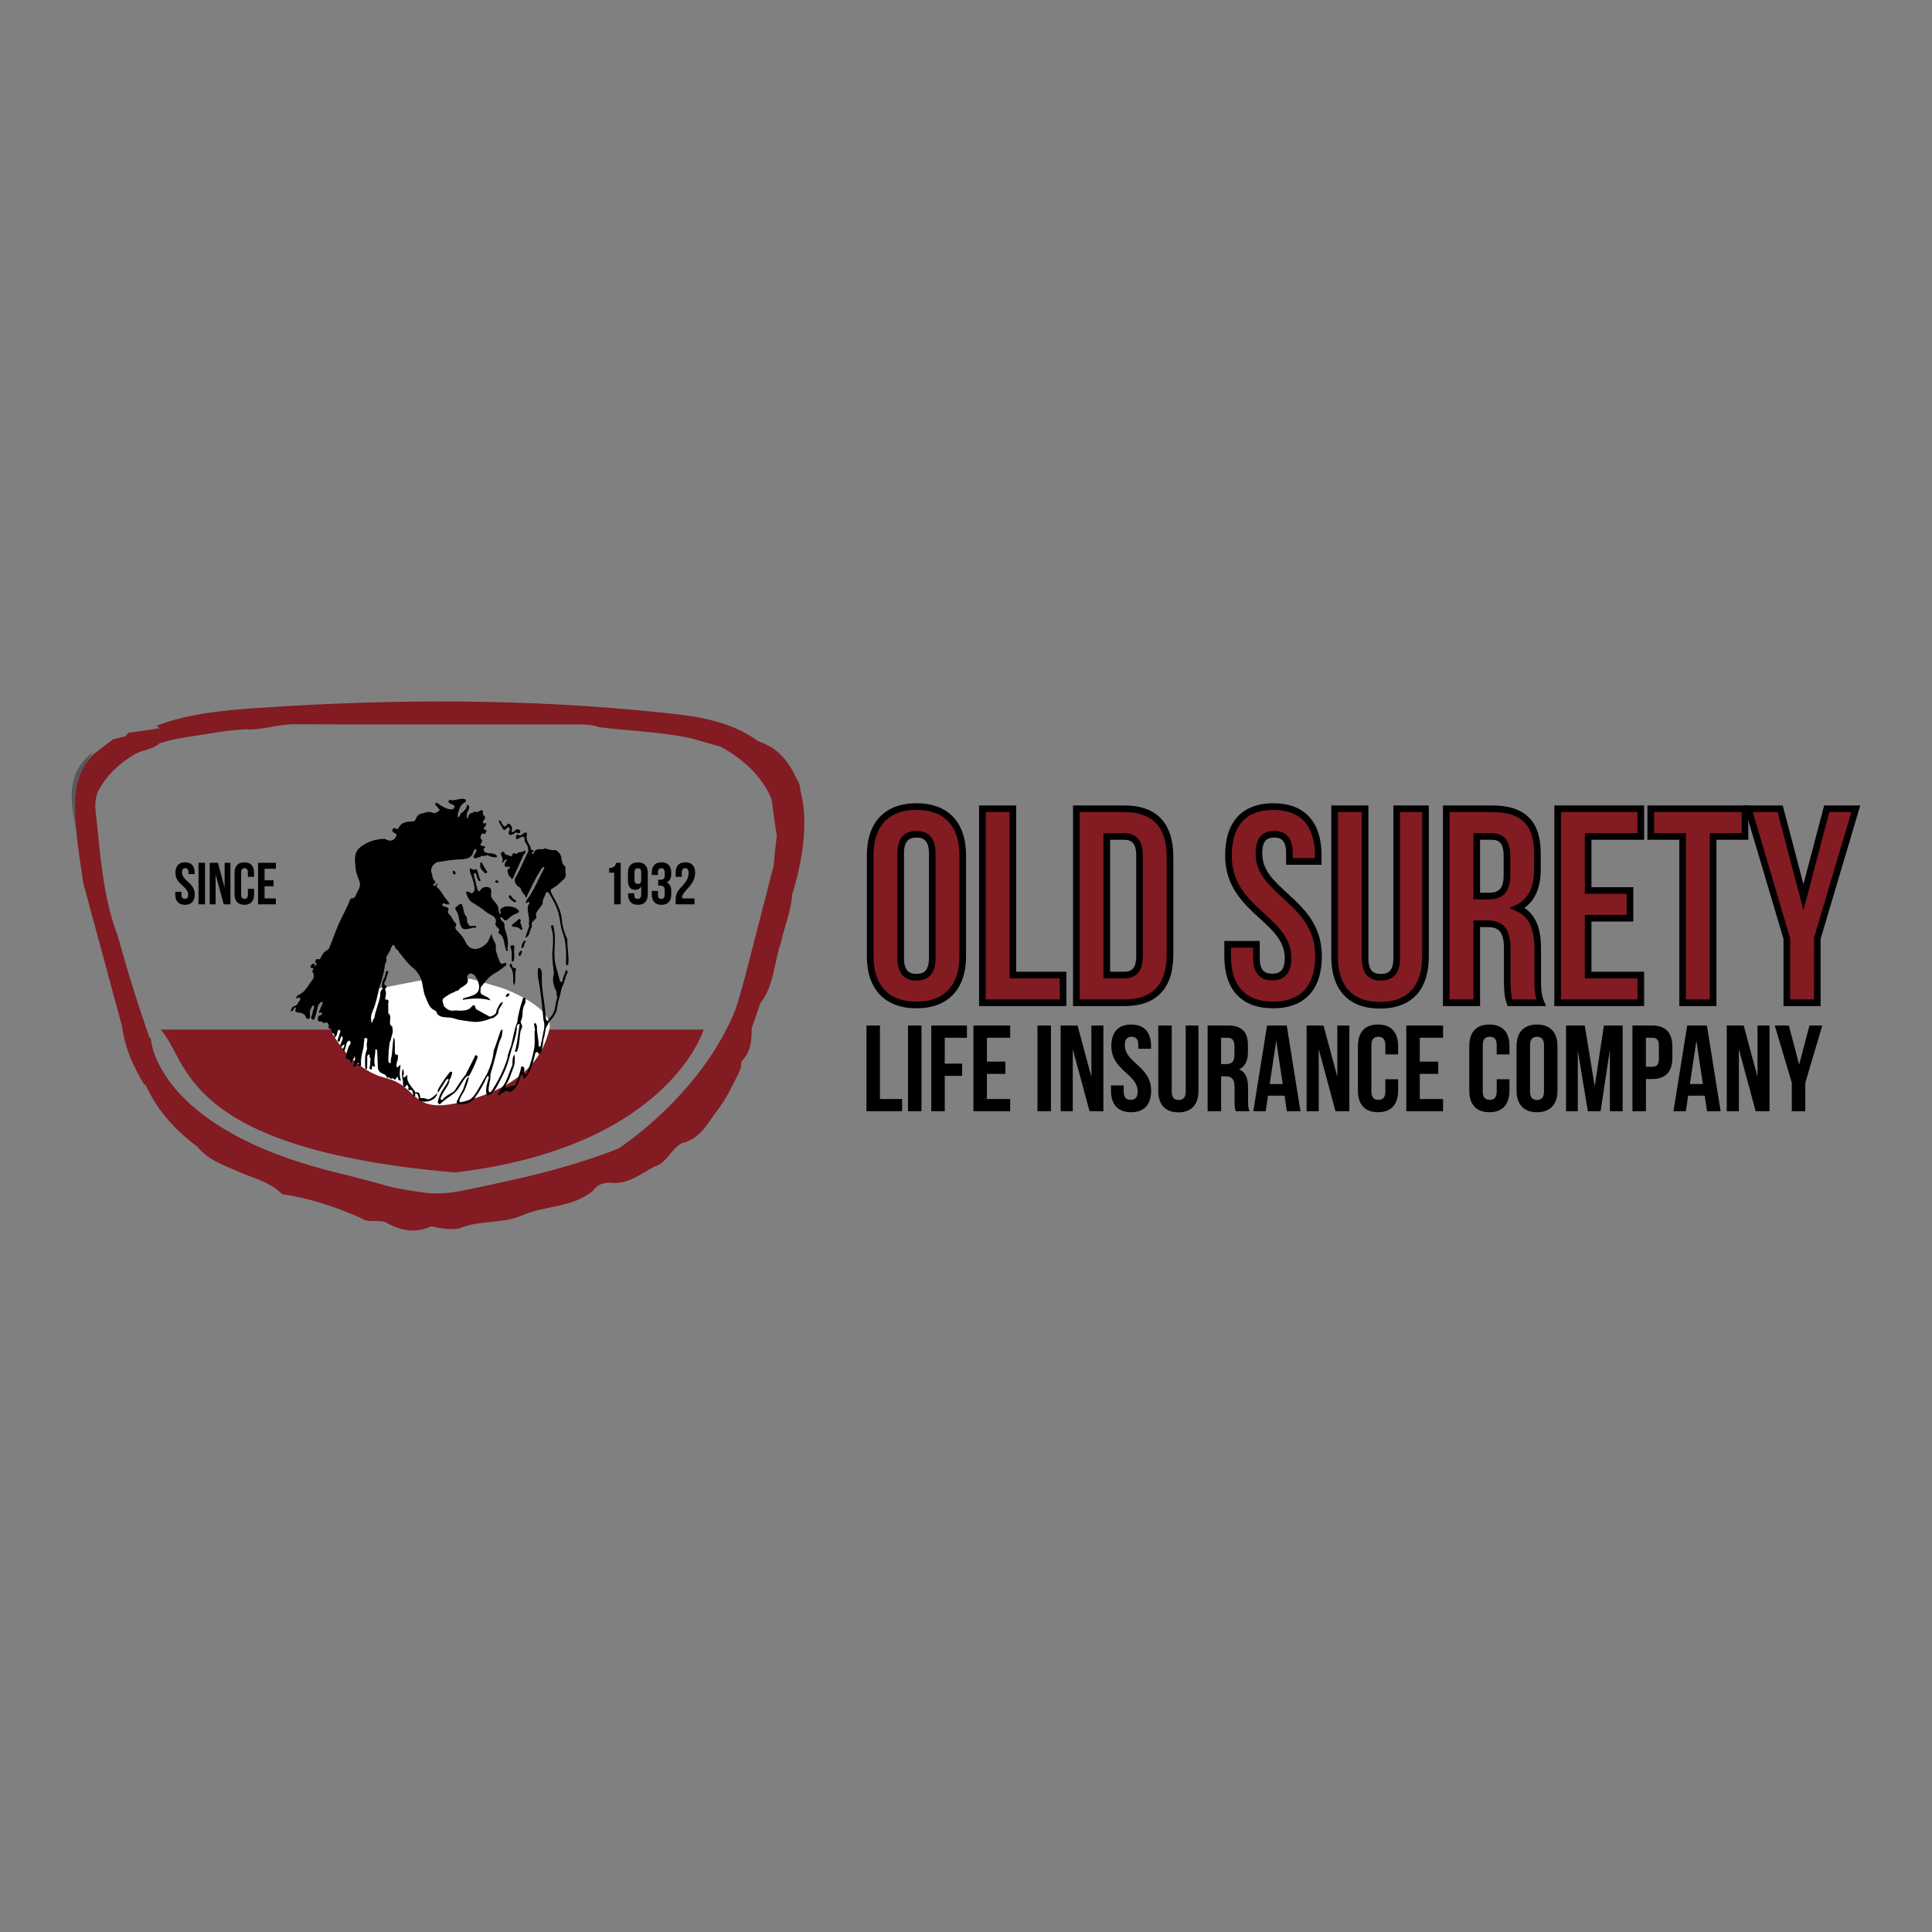 <?xml version="1.0" encoding="utf-8"?>
<!-- Generator: Adobe Illustrator 17.0.0, SVG Export Plug-In . SVG Version: 6.00 Build 0)  -->
<!DOCTYPE svg PUBLIC "-//W3C//DTD SVG 1.1//EN" "http://www.w3.org/Graphics/SVG/1.1/DTD/svg11.dtd">
<svg version="1.1" id="Layer_1" xmlns="http://www.w3.org/2000/svg" xmlns:xlink="http://www.w3.org/1999/xlink" x="0px" y="0px"
	 width="200px" height="200px" viewBox="0 0 200 200" enable-background="new 0 0 200 200" xml:space="preserve">
<rect x="0" y="0" width="200" height="200" fill="#808080" stroke="none"/>
<rect x="-15.562" y="57.287" display="none" fill="none" width="231.125" height="85.426"/>
<g>
	<g>
		<path fill="#821B22" d="M94.872,83.493c3.099,0,4.791,1.836,4.791,5.049v10.443c0,3.213-1.693,5.049-4.791,5.049
			c-3.099,0-4.791-1.836-4.791-5.049V88.543C90.08,85.33,91.773,83.493,94.872,83.493z M94.872,101.166
			c1.005,0,1.635-0.545,1.635-1.98V88.342c0-1.435-0.631-1.98-1.635-1.98c-1.004,0-1.635,0.545-1.635,1.98v10.845
			C93.236,100.621,93.868,101.166,94.872,101.166z"/>
		<path d="M94.872,104.378c-3.263,0-5.134-1.965-5.134-5.392V88.543c0-3.427,1.872-5.392,5.134-5.392
			c3.263,0,5.134,1.965,5.134,5.392v10.443C100.006,102.412,98.134,104.378,94.872,104.378z M94.872,83.837
			c-2.869,0-4.448,1.671-4.448,4.706v10.443c0,3.035,1.579,4.706,4.448,4.706s4.448-1.671,4.448-4.706V88.543
			C99.32,85.508,97.74,83.837,94.872,83.837z M94.872,101.509c-0.903,0-1.978-0.403-1.978-2.323V88.342
			c0-1.92,1.076-2.323,1.978-2.323s1.978,0.403,1.978,2.323v10.845C96.85,101.106,95.774,101.509,94.872,101.509z M94.872,86.705
			c-0.602,0-1.292,0.186-1.292,1.636v10.845c0,1.45,0.69,1.636,1.292,1.636c0.602,0,1.292-0.186,1.292-1.636V88.342
			C96.164,86.892,95.473,86.705,94.872,86.705z"/>
	</g>
	<g>
		<path fill="#821B22" d="M104.854,83.723v17.214h5.193v2.869h-8.348V83.723H104.854z"/>
		<path d="M110.39,104.149h-9.035V83.379h3.842v17.214h5.193V104.149z M102.041,103.462h7.662v-2.183h-5.193V84.066h-2.469V103.462z
			"/>
	</g>
	<g>
		<path fill="#821B22" d="M116.414,83.723c3.156,0,4.705,1.75,4.705,4.964v10.156c0,3.213-1.549,4.964-4.705,4.964h-4.992V83.723
			H116.414z M114.578,100.937h1.779c1.005,0,1.607-0.517,1.607-1.951V88.543c0-1.435-0.602-1.951-1.607-1.951h-1.779V100.937z"/>
		<path d="M116.414,104.149h-5.335V83.379h5.335c3.302,0,5.048,1.835,5.048,5.307v10.156
			C121.462,102.314,119.716,104.149,116.414,104.149z M111.765,103.462h4.649c2.894,0,4.362-1.555,4.362-4.621V88.686
			c0-3.066-1.468-4.62-4.362-4.62h-4.649V103.462z M116.356,101.28h-2.122V86.248h2.122c1.294,0,1.95,0.772,1.95,2.295v10.443
			C118.306,100.508,117.65,101.28,116.356,101.28z M114.921,100.594h1.435c0.657,0,1.264-0.195,1.264-1.608V88.543
			c0-1.413-0.607-1.608-1.264-1.608h-1.435V100.594z"/>
	</g>
	<g>
		<path fill="#821B22" d="M131.817,83.493c3.07,0,4.648,1.836,4.648,5.049v0.631h-2.983v-0.832c0-1.435-0.574-1.98-1.578-1.98
			c-1.005,0-1.578,0.545-1.578,1.98c0,4.131,6.168,4.906,6.168,10.644c0,3.213-1.607,5.049-4.705,5.049
			c-3.099,0-4.706-1.836-4.706-5.049v-1.234h2.984v1.435c0,1.435,0.631,1.951,1.635,1.951c1.005,0,1.636-0.516,1.636-1.951
			c0-4.131-6.168-4.906-6.168-10.644C127.17,85.33,128.748,83.493,131.817,83.493z"/>
		<path d="M131.789,104.378c-3.255,0-5.049-1.915-5.049-5.392v-1.577h3.67v1.778c0,1.417,0.653,1.608,1.292,1.608
			c0.639,0,1.293-0.191,1.293-1.608c0-1.745-1.202-2.845-2.595-4.119c-1.675-1.533-3.574-3.27-3.574-6.524
			c0-3.477,1.772-5.392,4.99-5.392c3.219,0,4.991,1.915,4.991,5.392v0.974h-3.67v-1.175c0-1.438-0.594-1.636-1.235-1.636
			s-1.235,0.198-1.235,1.636c0,1.745,1.202,2.845,2.595,4.119c1.675,1.533,3.574,3.27,3.574,6.524
			C136.837,102.463,135.045,104.378,131.789,104.378z M127.427,98.095v0.891c0,3.079,1.508,4.706,4.362,4.706
			c2.853,0,4.362-1.628,4.362-4.706c0-2.953-1.703-4.511-3.351-6.018c-1.449-1.326-2.818-2.578-2.818-4.625
			c0-1.541,0.647-2.323,1.921-2.323c1.275,0,1.921,0.781,1.921,2.323v0.489h2.297v-0.287c0-3.079-1.488-4.706-4.305-4.706
			c-2.816,0-4.304,1.628-4.304,4.706c0,2.953,1.703,4.511,3.351,6.018c1.449,1.326,2.818,2.578,2.818,4.625
			c0,1.896-1.076,2.294-1.979,2.294c-0.903,0-1.978-0.398-1.978-2.294v-1.092H127.427z"/>
	</g>
	<g>
		<path fill="#821B22" d="M141.312,99.215c0,1.434,0.631,1.951,1.635,1.951c1.005,0,1.636-0.517,1.636-1.951V83.723h2.983v15.292
			c0,3.213-1.606,5.049-4.705,5.049c-3.099,0-4.705-1.836-4.705-5.049V83.723h3.156V99.215z"/>
		<path d="M142.862,104.407c-3.255,0-5.048-1.915-5.048-5.392V83.379h3.842v15.836c0,1.417,0.653,1.608,1.292,1.608
			c0.639,0,1.293-0.191,1.293-1.608V83.379h3.67v15.635C147.91,102.491,146.117,104.407,142.862,104.407z M138.5,84.066v14.948
			c0,3.079,1.508,4.706,4.362,4.706c2.853,0,4.362-1.628,4.362-4.706V84.066h-2.297v15.149c0,1.896-1.076,2.294-1.979,2.294
			c-0.903,0-1.978-0.398-1.978-2.294V84.066H138.5z"/>
	</g>
	<g>
		<path fill="#821B22" d="M156.028,101.338v-3.156c0-1.865-0.631-2.554-2.065-2.554h-1.09v8.177h-3.156V83.723h4.762
			c3.271,0,4.677,1.521,4.677,4.619v1.578c0,2.065-0.66,3.414-2.066,4.074c1.578,0.66,2.095,2.181,2.095,4.275v3.099
			c0,0.975,0.028,1.693,0.344,2.439h-3.213C156.143,103.289,156.028,102.973,156.028,101.338z M152.873,92.76h1.234
			c1.176,0,1.893-0.517,1.893-2.123v-1.98c0-1.435-0.487-2.066-1.606-2.066h-1.521V92.76z"/>
		<path d="M160.046,104.149h-3.979l-0.078-0.235c-0.186-0.56-0.304-0.913-0.304-2.576v-3.156c0-1.849-0.631-2.211-1.722-2.211
			h-0.747v8.177h-3.842V83.379h5.105c3.378,0,5.02,1.623,5.02,4.962v1.578c0,1.939-0.557,3.274-1.698,4.062
			c1.535,0.997,1.727,2.889,1.727,4.287v3.099c0,0.911,0.023,1.61,0.317,2.305L160.046,104.149z M156.564,103.462h2.479
			c-0.185-0.647-0.202-1.298-0.202-2.095v-3.099c0-2.193-0.581-3.413-1.884-3.958l-0.713-0.298l0.7-0.328
			c1.258-0.59,1.869-1.821,1.869-3.763v-1.578c0-2.957-1.336-4.276-4.334-4.276h-4.419v19.397h2.469v-8.177h1.433
			c1.666,0,2.408,0.893,2.408,2.897v3.156C156.371,102.654,156.446,103.077,156.564,103.462z M154.106,93.103h-1.577v-6.855h1.864
			c1.311,0,1.949,0.788,1.949,2.409v1.98C156.343,92.296,155.611,93.103,154.106,93.103z M153.216,92.417h0.891
			c0.93,0,1.55-0.303,1.55-1.78v-1.98c0-1.435-0.483-1.723-1.263-1.723h-1.177V92.417z"/>
	</g>
	<g>
		<path fill="#821B22" d="M168.737,92.186v2.869h-4.332v5.882h5.451v2.869h-8.607V83.723h8.607v2.869h-5.451v5.595H168.737z"/>
		<path d="M170.198,104.149h-9.293V83.379h9.293v3.555h-5.451v4.909h4.332v3.555h-4.332v5.195h5.451V104.149z M161.591,103.462
			h7.921v-2.183h-5.451v-6.568h4.332v-2.183h-4.332v-6.281h5.451v-2.183h-7.921V103.462z"/>
	</g>
	<g>
		<path fill="#821B22" d="M180.641,83.723v2.869h-3.3v17.214h-3.156V86.591h-3.3v-2.869H180.641z"/>
		<path d="M177.684,104.149h-3.842V86.934h-3.3v-3.555h10.441v3.555h-3.3V104.149z M174.528,103.462h2.469V86.248h3.3v-2.183h-9.069
			v2.183h3.3V103.462z"/>
	</g>
	<g>
		<path fill="#821B22" d="M180.983,83.723h3.3l2.41,9.152l2.41-9.152h3.013l-3.988,13.427v6.656h-3.156v-6.656L180.983,83.723z"/>
		<path d="M188.47,104.149h-3.842v-6.95l-4.105-13.819h4.024l2.145,8.147l2.145-8.147h3.737l-4.105,13.819V104.149z
			 M185.314,103.462h2.47l0.014-6.411l3.857-12.986h-2.288l-2.674,10.156l-2.674-10.156h-2.575l3.871,13.083V103.462z"/>
	</g>
</g>
<g>
	<g>
		<path d="M91.093,106.159v7.609h2.295v1.268h-3.69v-8.876H91.093z"/>
	</g>
	<g>
		<path d="M95.392,106.159v8.876h-1.395v-8.876H95.392z"/>
	</g>
	<g>
		<path d="M99.602,110.103v1.268h-1.801v3.665h-1.395v-8.876h3.69v1.269h-2.295v2.675H99.602z"/>
	</g>
	<g>
		<path d="M104.078,109.9v1.269h-1.915v2.599h2.409v1.268h-3.804v-8.876h3.804v1.269h-2.409v2.472H104.078z"/>
	</g>
	<g>
		<path d="M108.795,106.159v8.876H107.4v-8.876H108.795z"/>
	</g>
	<g>
		<path d="M111.052,115.035h-1.255v-8.876h1.75l1.433,5.313v-5.313h1.242v8.876h-1.433l-1.737-6.429V115.035z"/>
	</g>
	<g>
		<path d="M117.101,106.058c1.356,0,2.054,0.812,2.054,2.232v0.279h-1.319v-0.368c0-0.634-0.253-0.875-0.698-0.875
			c-0.444,0-0.697,0.241-0.697,0.875c0,1.826,2.726,2.168,2.726,4.704c0,1.42-0.71,2.232-2.079,2.232c-1.37,0-2.08-0.812-2.08-2.232
			v-0.545h1.319v0.634c0,0.634,0.279,0.862,0.723,0.862s0.722-0.229,0.722-0.862c0-1.825-2.726-2.168-2.726-4.704
			C115.046,106.869,115.744,106.058,117.101,106.058z"/>
	</g>
	<g>
		<path d="M121.298,113.006c0,0.634,0.279,0.862,0.722,0.862c0.444,0,0.723-0.229,0.723-0.862v-6.847h1.319v6.759
			c0,1.42-0.71,2.232-2.079,2.232c-1.37,0-2.079-0.812-2.079-2.232v-6.759h1.395V113.006z"/>
	</g>
	<g>
		<path d="M127.803,113.944v-1.395c0-0.824-0.279-1.128-0.913-1.128h-0.482v3.614h-1.395v-8.876h2.105
			c1.445,0,2.067,0.672,2.067,2.042v0.698c0,0.913-0.292,1.508-0.913,1.8c0.697,0.292,0.925,0.964,0.925,1.89v1.369
			c0,0.432,0.013,0.749,0.152,1.078h-1.42C127.854,114.807,127.803,114.668,127.803,113.944z M126.408,110.154h0.545
			c0.519,0,0.837-0.229,0.837-0.938v-0.875c0-0.634-0.216-0.913-0.71-0.913h-0.672V110.154z"/>
	</g>
	<g>
		<path d="M133.217,115.035l-0.241-1.61h-1.712l-0.241,1.61h-1.281l1.421-8.876h2.041l1.42,8.876H133.217z M132.786,112.22
			l-0.672-4.488l-0.672,4.488H132.786z"/>
	</g>
	<g>
		<path d="M136.514,115.035h-1.255v-8.876h1.75l1.433,5.313v-5.313h1.242v8.876h-1.433l-1.738-6.429V115.035z"/>
	</g>
	<g>
		<path d="M144.731,112.905c0,1.42-0.71,2.232-2.079,2.232c-1.37,0-2.079-0.812-2.079-2.232v-4.616c0-1.42,0.71-2.232,2.079-2.232
			c1.369,0,2.079,0.812,2.079,2.232v0.862h-1.319v-0.951c0-0.634-0.279-0.875-0.722-0.875c-0.444,0-0.723,0.241-0.723,0.875v4.793
			c0,0.634,0.279,0.862,0.723,0.862c0.444,0,0.722-0.229,0.722-0.862v-1.268h1.319V112.905z"/>
	</g>
	<g>
		<path d="M148.89,109.9v1.269h-1.915v2.599h2.409v1.268h-3.804v-8.876h3.804v1.269h-2.409v2.472H148.89z"/>
	</g>
	<g>
		<path d="M156.258,112.905c0,1.42-0.71,2.232-2.079,2.232c-1.37,0-2.079-0.812-2.079-2.232v-4.616c0-1.42,0.71-2.232,2.079-2.232
			c1.369,0,2.079,0.812,2.079,2.232v0.862h-1.319v-0.951c0-0.634-0.279-0.875-0.722-0.875c-0.444,0-0.723,0.241-0.723,0.875v4.793
			c0,0.634,0.279,0.862,0.723,0.862c0.444,0,0.722-0.229,0.722-0.862v-1.268h1.319V112.905z"/>
	</g>
	<g>
		<path d="M159.112,106.058c1.369,0,2.117,0.812,2.117,2.232v4.616c0,1.42-0.748,2.232-2.117,2.232c-1.37,0-2.118-0.812-2.118-2.232
			v-4.616C156.994,106.869,157.742,106.058,159.112,106.058z M159.112,113.869c0.444,0,0.722-0.241,0.722-0.875v-4.793
			c0-0.634-0.279-0.875-0.722-0.875c-0.444,0-0.723,0.241-0.723,0.875v4.793C158.389,113.628,158.667,113.869,159.112,113.869z"/>
	</g>
	<g>
		<path d="M166.035,106.159h1.94v8.876h-1.319v-6.366l-0.964,6.366h-1.319l-1.04-6.277v6.277h-1.217v-8.876h1.94l1.027,6.303
			L166.035,106.159z"/>
	</g>
	<g>
		<path d="M173.123,108.353v1.154c0,1.42-0.684,2.193-2.079,2.193h-0.659v3.335h-1.395v-8.876h2.054
			C172.438,106.159,173.123,106.933,173.123,108.353z M170.384,110.432h0.659c0.444,0,0.685-0.203,0.685-0.837v-1.332
			c0-0.634-0.241-0.836-0.685-0.836h-0.659V110.432z"/>
	</g>
	<g>
		<path d="M176.712,115.035l-0.241-1.61h-1.712l-0.241,1.61h-1.281l1.42-8.876h2.042l1.42,8.876H176.712z M176.28,112.22
			l-0.671-4.488l-0.672,4.488H176.28z"/>
	</g>
	<g>
		<path d="M180.009,115.035h-1.255v-8.876h1.75l1.433,5.313v-5.313h1.243v8.876h-1.433l-1.738-6.429V115.035z"/>
	</g>
	<g>
		<path d="M183.725,106.159h1.458l1.065,4.046l1.065-4.046h1.331l-1.762,5.935v2.942h-1.395v-2.942L183.725,106.159z"/>
	</g>
</g>
<path fill="#821B22" d="M16.615,106.579h56.229c0,0-3.629,12.189-25.745,14.794C18.365,118.896,19.561,109.589,16.615,106.579z"/>
<path fill="#FFFFFF" d="M37.246,102.709l-2.866,4.221c0,0,1.923,3.778,5.56,4.67c3.637,0.892,2.343,4.099,8.647,2.261
	s7.683-5.007,8.279-7.269c0.596-2.262-4.471-4.143-4.632-4.223c-0.161-0.081-3.457-1.027-3.457-1.027l-4.015-0.087L37.246,102.709z"
	/>
<g>
	<path d="M47.672,95.762c0.129,0.344,0.31,0.502,0.684,0.41c0.121-0.03,0.245-0.045,0.367-0.067C48.865,96.063,49,96,49.159,96.043
		c0.061,0.017,0.141-0.023,0.137-0.112c-0.005-0.095-0.09-0.094-0.152-0.092c-0.165,0.003-0.329,0.018-0.494,0.028
		c-0.108-0.091-0.178-0.205-0.247-0.33c-0.117-0.211-0.001-0.509-0.117-0.63c-0.323-0.336-0.263-0.778-0.426-1.15
		c-0.031-0.072-0.022-0.21-0.115-0.196c-0.214,0.032-0.363,0.196-0.524,0.329c-0.125,0.103-0.108,0.215-0.022,0.331
		C47.537,94.676,47.482,95.256,47.672,95.762z"/>
	<path d="M54.23,88.439c0.114-0.086,0.216-0.18,0.152-0.341c-0.01-0.025-0.093-0.051-0.1-0.043c-0.193,0.236-0.542,0.07-0.74,0.288
		c-0.142,0.167-0.313-0.162-0.445,0.021c-0.087,0.121-0.037,0.368-0.344,0.224c-0.162-0.076-0.373-0.045-0.497-0.232
		c-0.063-0.096-0.121-0.258-0.284-0.158c-0.146,0.09-0.136,0.25-0.069,0.376c0.129,0.241,0.206,0.478,0.03,0.741
		c0.285-0.008,0.246-0.372,0.51-0.358c0.057,0.184-0.151,0.256-0.161,0.406c-0.158,0.353,0.098,0.409,0.32,0.363
		c0.182-0.037,0.187-0.002,0.171,0.137c-0.293,0.133-0.287,0.341-0.146,0.583c-0.01,0.25,0.256,0.332,0.336,0.537
		c0.028,0.074,0.131-0.031,0.159-0.114c0.253-0.559,0.506-1.118,0.759-1.676C53.997,88.941,54.114,88.69,54.23,88.439z
		 M52.97,90.138c0.004,0,0.006-0.002,0.009-0.003c-0.003,0.004-0.005,0.01-0.008,0.015C52.969,90.146,52.971,90.142,52.97,90.138z"
		/>
	<path d="M52.072,93.934c-0.178,0.097-0.427,0.222-0.215,0.509c-0.029,0.058-0.043,0.142-0.09,0.168
		c-0.06,0.034-0.079-0.043-0.088-0.094c-0.027-0.145-0.052-0.289-0.078-0.434c-0.028-0.313-0.213-0.545-0.415-0.757
		c-0.21-0.22-0.393-0.517-0.351-0.765c0.047-0.28,0.043-0.543-0.149-0.663c-0.295-0.186-0.761-0.023-0.882,0.151
		c-0.282,0.406-0.305,0.15-0.406-0.066c-0.107-0.432-0.214-0.864-0.319-1.297c-0.025-0.102-0.102-0.242,0.046-0.285
		c0.138-0.04,0.175,0.107,0.207,0.214c0.056,0.187,0.07,0.391,0.208,0.544c0.031,0.035,0.101,0.06,0.146,0.052
		c0.063-0.011,0.081-0.085,0.049-0.133c-0.198-0.3-0.191-0.669-0.334-0.987c-0.032-0.072-0.095-0.143-0.153-0.107
		c-0.225,0.137-0.39-0.039-0.587-0.115c-0.091,0.318,0.058,0.563,0.152,0.821c0.172,0.468,0.32,0.943,0.319,1.45
		c-0.129,0.218-0.222,0.493-0.557,0.206c-0.085-0.073-0.397-0.109-0.321,0.106c0.118,0.337,0.272,0.729,0.573,0.928
		c0.511,0.338,1.061,0.635,1.515,1.039c0.383,0.341,1.229,0.394,0.933,1.257c-0.013,0.037,0.05,0.096,0.069,0.147
		c0.083,0.223,0.558,0.323,0.219,0.684c-0.007,0.007,0.033,0.079,0.065,0.098c0.613,0.368,0.522,1.052,0.716,1.606
		c0.038,0.11,0.052,0.266,0.177,0.231c0.181-0.05-0.025-0.178,0.005-0.272c0.163-0.714-0.05-1.388-0.271-2.044
		c-0.083-0.248,0.075-0.592-0.26-0.75c-0.078-0.11-0.155-0.22-0.233-0.331c0.079-0.137,0.175-0.063,0.269-0.022
		c0.141,0.266,0.346,0.336,0.563,0.116c0.282-0.286,0.606-0.483,0.974-0.632c0.177-0.072,0.218-0.187,0.044-0.343
		C53.246,93.838,52.498,93.701,52.072,93.934z"/>
	<path d="M58.731,97.312c0.001-0.054-0.011-0.115-0.035-0.163c-0.245-0.488-0.386-1.008-0.491-1.54
		c-0.024-0.219-0.037-0.44-0.073-0.656c-0.139-0.854-0.547-1.598-0.97-2.334c-0.102-0.178-0.166-0.347-0.14-0.549
		c0.333-0.183,0.653-0.391,0.917-0.66c0.292-0.297,0.759-0.525,0.604-1.065c-0.07-0.242,0.081-0.581-0.081-0.696
		c-0.22-0.156-0.254-0.327-0.289-0.539c-0.044-0.089-0.051-0.178-0.053-0.28c-0.008-0.372-0.494-0.915-0.763-0.832
		c-0.2,0.062-0.347-0.048-0.505-0.049c-0.204-0.002-0.402-0.248-0.609-0.03c-0.404-0.022-0.828-0.096-1.008,0.423
		c-0.033,0.095-0.103,0.061-0.16,0.01c0.014-0.064-0.005-0.141,0.071-0.179c0.12-0.023,0.097-0.177,0.079-0.175
		c-0.427,0.063-0.231-0.369-0.403-0.499c-0.22-0.342-0.374-0.693-0.281-1.122c0.041-0.189-0.084-0.259-0.258-0.154
		c-0.217,0.131-0.396,0.387-0.703,0.176c-0.04-0.028-0.104,0.01-0.127,0.076c-0.037,0.108-0.08,0.225-0.016,0.325
		c0.095,0.15,0.196,0.017,0.286-0.023c0.286-0.124,0.616-0.386,0.589,0.25c-0.004,0.094,0.101,0.195,0.16,0.29
		c0.189,0.302,0.288,0.697,0.15,0.963c-0.408,0.79-0.716,1.628-1.163,2.398c-0.147,0.253-0.261,0.502-0.073,0.783
		c0.106,0.214,0.27,0.363,0.499,0.437c0.039,0.42,0.427,0.619,0.581,1.059c0.551-1.144,1.019-2.216,1.699-3.172
		c0.22-0.091,0.211,0.024,0.136,0.163c-0.473,0.881-0.863,1.804-1.38,2.663c-0.166,0.277-0.428,0.506-0.495,0.847
		c0.168,0.063,0.201-0.099,0.3-0.127c0.029,0.055,0.058,0.111,0.087,0.166c-0.085,0.109-0.151,0.224-0.171,0.366
		c-0.086,0.615,0.258,1.209,0.091,1.829c-0.006,0.024,0.048,0.064,0.074,0.096c0.016,0.001,0.026,0.012,0.034,0.027
		c-0.011-0.01-0.018-0.026-0.034-0.027c-0.139,0.416-0.279,0.833-0.436,1.302c0.558-0.226,0.416-0.811,0.698-1.137
		c-0.036-0.219-0.077-0.4,0.136-0.606c0.129-0.125,0.399-0.302,0.311-0.549c-0.086-0.24,0.04-0.363,0.146-0.526
		c0.196-0.303,0.528-0.577,0.532-0.929c0.004-0.34,0.229-0.552,0.292-0.844c0.029-0.135,0.185-0.204,0.332-0.075
		c0.433,0.747,0.871,1.493,1.053,2.351c0.091,0.429,0.153,0.865,0.228,1.297c0,0,0,0.001,0,0.002
		c0.145,0.505,0.359,1.003,0.418,1.518c0.079,0.691,0.115,1.393,0.074,2.093c-0.006,0.094-0.03,0.224,0.114,0.222
		c0.121-0.001,0.129-0.11,0.137-0.217C58.898,98.891,58.714,98.106,58.731,97.312z"/>
	<path d="M52.034,85.77c0.101,0.185,0.214,0.196,0.359,0.043c0.08-0.084,0.158-0.249,0.301-0.143
		c0.134,0.098,0.07,0.257,0.016,0.385c-0.051,0.12-0.119,0.234,0.024,0.333c0.12,0.082,0.242,0.049,0.356-0.017
		c0.108-0.063,0.211-0.135,0.317-0.203c0.051,0.018,0.104,0.032,0.153,0.055c0.138,0.067,0.257,0.037,0.296-0.107
		c0.048-0.181-0.097-0.236-0.238-0.263c-0.196-0.038-0.297,0.101-0.4,0.232c-0.239,0.097-0.302,0.046-0.228-0.218
		c0.061-0.217-0.057-0.412-0.224-0.553c-0.109-0.093-0.219-0.024-0.287,0.073c-0.219,0.313-0.355,0.146-0.482-0.077
		c-0.055-0.096-0.098-0.2-0.154-0.295c-0.027-0.046-0.069-0.096-0.135-0.072c-0.097,0.035-0.07,0.105-0.036,0.168
		C51.791,85.331,51.914,85.55,52.034,85.77z"/>
	<path d="M41.466,110.25c-0.213,0.015-0.199,0.309-0.404,0.212l0,0l0,0c-0.094-0.378,0.16-0.711,0.135-1.086
		c-0.014-0.206-0.046-0.269-0.238-0.166l0,0c-0.169-0.328-0.029-0.684-0.09-1.022c-0.021-0.263,0.056-0.538-0.099-0.792
		c-0.18,0.74-0.11,1.509-0.299,2.242c-0.013,0.146-0.026,0.292-0.04,0.448c-0.171-0.045-0.22-0.148-0.227-0.283
		c-0.006-0.654,0.047-1.303,0.151-1.948c0.076-0.093,0.113-0.2,0.115-0.32c0.084-0.367,0.274-0.719,0.148-1.114
		c-0.003-0.051-0.005-0.103-0.008-0.154c-0.25-0.122-0.26-0.319-0.233-0.573c0.025-0.233,0.077-0.491-0.082-0.712
		c-0.031-0.026-0.061-0.052-0.092-0.078c0.002-0.025-0.001-0.05-0.009-0.074c-0.001-0.289-0.003-0.579-0.004-0.868
		c-0.036-0.165,0.19-0.407-0.141-0.487c-0.06-0.002-0.12-0.005-0.18-0.007c0.029-0.287,0.137-0.568,0.062-0.862
		c-0.024-0.076-0.048-0.152-0.071-0.229c0.035-0.08,0.16-0.088,0.157-0.198c0.014-0.175-0.211-0.169-0.238-0.313
		c0.005-0.052,0.009-0.103,0.014-0.155l0,0c0.219-0.297,0.227-0.673,0.377-0.996c0.041-0.089,0.023-0.167-0.081-0.192
		c-0.111-0.026-0.135,0.056-0.154,0.142c-0.054,0.24-0.068,0.493-0.231,0.696c-0.151,0.321-0.221,0.65-0.095,0.998
		c-0.028,0.031-0.055,0.062-0.083,0.094c-0.17,0.167-0.174,0.38-0.162,0.597c-0.128,0.802-0.503,1.539-0.613,2.346
		c-0.027,0.032-0.053,0.065-0.08,0.097c-0.139,0.074,0.005,0.318-0.22,0.356c-0.011-0.101-0.02-0.196-0.03-0.29c0,0,0,0,0,0
		c0,0,0,0,0,0c-0.062-0.333,0.051-0.633,0.177-0.931c0.328-0.781,0.495-1.606,0.675-2.429c0.278-0.776,0.509-1.563,0.581-2.388
		c0.072-0.211,0.276-0.403,0.099-0.652c0.135-0.355,0.442-0.623,0.508-1.012c0.229-0.405,0.229-0.405,0.421-0.172
		c0.006,0.294,0.369,0.333,0.422,0.593c0.46,0.545,0.86,1.142,1.422,1.599c0.437,0.355,0.771,0.851,0.914,1.343
		c0.163,0.564,0.165,1.177,0.424,1.736c0.242,0.522,0.357,1.122,0.982,1.366c0.046,0.018,0.103,0.061,0.116,0.104
		c0.159,0.518,0.599,0.57,1.028,0.598c0.291,0.019,0.568,0.026,0.856,0.127c0.551,0.194,1.142,0.224,1.718,0.313
		c0.739,0.114,1.418-0.063,2.086-0.341c0.265,0.005,0.42-0.181,0.591-0.34c0.164-0.131,0.173-0.316,0.174-0.503
		c0.12-0.281,0.367-0.499,0.444-0.866c-0.358,0.137-0.422,0.431-0.55,0.674c-0.096,0.157-0.136,0.333-0.166,0.512
		c-0.185,0.184-0.391,0.327-0.662,0.343c-0.428-0.234-0.857-0.466-1.284-0.702c-0.083-0.046-0.15-0.09-0.175-0.21
		c-0.075-0.367-0.238-0.312-0.436-0.073c-0.273,0.33-0.693,0.354-1.055,0.378c-0.214,0.014-0.475-0.056-0.697-0.015
		c-0.484,0.089-0.794-0.162-1.097-0.462c-0.005-0.258-0.225-0.495-0.07-0.767c0.364-0.278,0.727-0.557,1.181-0.677
		c0.112-0.201,0.44-0.065,0.512-0.328c0.081-0.123,0.229-0.148,0.334-0.228c0.289-0.219,0.697-0.384,0.486-0.895
		c-0.07-0.171,0.047-0.319,0.183-0.431c0.149-0.122,0.277-0.033,0.421,0.029c0.233,0.1,0.252,0.357,0.412,0.506
		c0.038,0.105,0.079,0.208,0.114,0.314c0.247,0.742-0.008,1.228-0.745,1.434c-0.285,0.08-0.566,0.172-0.849,0.258
		c0.006,0.045,0.012,0.09,0.018,0.135c0.94-0.162,1.877-0.213,2.862,0.061c-0.22-0.28-0.22-0.28-0.491-0.406
		c-0.612-0.282-0.614-0.286-0.536-0.947c0.438-0.541,0.821-1.126,1.473-1.466c0.38-0.198,0.715-0.486,1.061-0.746
		c0.065-0.049,0.178-0.125,0.11-0.243c-0.065-0.112-0.16-0.074-0.256-0.03c-0.261,0.119-0.367-0.006-0.46-0.249
		c-0.139-0.364-0.28-0.716-0.36-1.107c-0.052-0.251,0.065-0.504-0.073-0.742c-0.158-0.272-0.294-0.557-0.393-0.945
		c-0.184,0.384-0.268,0.725-0.497,0.968c-0.646,0.685-1.7,0.941-2.2-0.163c-0.179-0.396-0.444-0.72-0.742-1.022
		c-0.186-0.189-0.401-0.347-0.227-0.662c0.045-0.081,0.028-0.199-0.065-0.268c-0.305-0.227-0.328-0.652-0.635-0.883
		c-0.14-0.105-0.178-0.265-0.09-0.449c0.067-0.138-0.008-0.233-0.153-0.287c-0.183-0.068-0.522-0.08-0.468-0.294
		c0.059-0.232,0.33,0.009,0.51,0.001c0.068-0.003,0.151,0.033,0.195-0.03c0.068-0.097-0.044-0.14-0.085-0.205
		c-0.195-0.314-0.48-0.566-0.631-0.91c-0.086-0.11-0.173-0.22-0.259-0.33c-0.088-0.219-0.537-0.308-0.203-0.649
		c-0.107-0.047-0.131,0.005-0.165,0.049c-0.067,0.087-0.153,0.228-0.259,0.145c-0.135-0.106,0.032-0.182,0.095-0.26
		c0.05-0.062,0.146-0.123,0.043-0.203c-0.279-0.219-0.252-0.568-0.349-0.856c-0.144-0.427,0.04-0.772,0.41-1.038
		c0.187-0.135,0.378-0.104,0.575-0.14c0.648-0.117,1.297-0.211,1.955-0.233c0.617-0.021,1.211-0.079,1.389-0.836
		c0.018-0.075,0.095-0.136,0.145-0.203c0.177-0.069,0.152,0.063,0.161,0.162c-0.054,0.112-0.102,0.228-0.163,0.336
		c-0.065,0.114-0.229,0.213-0.105,0.358c0.104,0.121,0.258,0.08,0.383,0.005c0.126-0.075,0.319-0.015,0.393-0.193
		c0.268,0.053,0.418,0.034,0.594-0.077c0.251,0.148,0.526,0.211,0.813,0.232c0.078,0.005,0.178,0.044,0.204-0.071
		c0.023-0.097-0.066-0.142-0.131-0.191c-0.217-0.163-0.477-0.137-0.725-0.161c-0.403-0.045-0.58-0.218-0.5-0.487
		c0.172-0.069,0.2-0.154,0.02-0.247c-0.11-0.057-0.257,0.026-0.355-0.089c-0.051-0.216,0.303-0.366,0.097-0.607
		c-0.11-0.086-0.109-0.206-0.103-0.328c0.089-0.089,0.065-0.334,0.248-0.268c0.206,0.074,0.264,0.012,0.335-0.161
		c0.114-0.275-0.184-0.206-0.249-0.327c-0.01-0.173,0.164-0.24,0.217-0.374c0.039-0.098,0.15-0.261-0.113-0.201
		c-0.115,0.053-0.163-0.011-0.192-0.109c0.021-0.062,0.029-0.135,0.066-0.185c0.131-0.18,0.301-0.348,0.004-0.535
		c-0.045-0.028-0.046-0.126-0.068-0.191c0.044-0.636-0.304-0.218-0.508-0.189c-0.153,0.132-0.373-0.115-0.513,0.091
		c-0.091,0.087-0.269,0.001-0.324,0.162c-0.198,0.081-0.142,0.276-0.19,0.424c0,0,0,0,0,0c0,0,0,0,0,0
		c-0.218-0.034-0.078-0.227-0.146-0.328c0.012-0.167,0.065-0.322,0.156-0.461c0.097-0.147,0.155-0.299,0.083-0.471
		c-0.038-0.089-0.161-0.211-0.194-0.072c-0.093,0.385-0.328,0.631-0.641,0.83c-0.055,0.114-0.11,0.229-0.166,0.343
		c-0.356,0.112-0.06-0.209-0.172-0.259c0.173-0.444,0.218-0.964,0.731-1.206c0.086-0.041,0.161-0.127,0.119-0.241
		c-0.039-0.105-0.133-0.122-0.237-0.137c-0.449-0.067-0.861,0.211-1.311,0.131c-0.092-0.016-0.209-0.034-0.247,0.093
		c-0.043,0.142,0.059,0.198,0.168,0.246c0.087,0.038,0.172,0.083,0.258,0.124c0.324,0.153,0.194,0.32,0.015,0.489
		c-0.503,0.041-0.908-0.202-1.316-0.447c-0.148-0.089-0.35-0.305-0.461-0.186c-0.161,0.172,0.147,0.273,0.21,0.426
		c0.052,0.127,0.321,0.255,0.133,0.369c-0.168,0.102-0.392,0.316-0.596,0.209c-0.422-0.22-0.78-0.034-1.173,0.06
		c-0.354,0.084-0.539,0.29-0.651,0.601c-0.053,0.147-0.123,0.216-0.302,0.22c-0.581,0.013-1.161,0.053-1.464,0.682
		c-0.043,0.09-0.139,0.16-0.243,0.076c-0.172-0.138-0.305-0.063-0.378,0.089c-0.094,0.192,0.081,0.273,0.211,0.352
		c0.122,0.074,0.258,0.114,0.177,0.313c-0.176,0.43-0.509,0.579-0.948,0.406c-0.103-0.041-0.208-0.122-0.308-0.117
		c-0.914,0.042-1.769,0.3-2.481,0.879c-0.727,0.591-0.532,1.444-0.461,2.211c0.046,0.493,0.281,0.969,0.432,1.452
		c0.057,0.182-0.034,0.591-0.159,0.763c-0.057,0.078-0.09,0.174-0.135,0.262c-0.134,0.261-0.166,0.621-0.595,0.594
		c-0.042-0.003-0.11,0.089-0.131,0.149c-0.3,0.844-0.772,1.608-1.131,2.423c-0.305,0.693-0.561,1.407-0.84,2.111
		c-0.099,0.249-0.179,0.579-0.393,0.68c-0.436,0.205-0.559,0.6-0.765,0.954c-0.141-0.001-0.307-0.117-0.405,0.081
		c-0.041,0.082-0.141,0.185-0.034,0.26c0.286,0.201-0.013,0.251-0.065,0.376c-0.106-0.083,0.086-0.263-0.107-0.276
		c-0.156-0.011-0.251,0.111-0.318,0.238c-0.04,0.077-0.044,0.208,0.047,0.212c0.459,0.023,0.061,0.26,0.105,0.383
		c0.243,0.307,0.192,0.637-0.023,0.901c-0.424,0.521-0.685,1.197-1.364,1.488c-0.157,0.067-0.265,0.187-0.298,0.376
		c0.156-0.002,0.295-0.21,0.422-0.005c0.092,0.148-0.051,0.223-0.117,0.322c-0.046,0.069-0.078,0.148-0.116,0.223
		c-0.093,0.082-0.177,0.22-0.279,0.235c-0.343,0.049-0.37,0.312-0.487,0.587c0.226-0.027,0.298-0.143,0.366-0.284
		c0.039-0.079,0.101-0.249,0.22-0.048c-0.174,0.27-0.079,0.41,0.22,0.431c0.285,0.019,0.541,0.09,0.73,0.322
		c0.061,0.165,0.098,0.387,0.338,0.331c0.213-0.05,0.148-0.264,0.159-0.422c0.002-0.026-0.01-0.054-0.016-0.081
		c-0.068-0.32,0.147-0.56,0.236-0.835c0.364-0.152,0.123,0.172,0.195,0.248c-0.2,0.269-0.12,0.628-0.292,0.909
		c-0.088,0.143,0.053,0.19,0.143,0.244c0.135,0.08,0.174-0.037,0.207-0.122c0.055-0.142,0.091-0.291,0.139-0.435
		c0.145-0.438,0.113-0.954,0.554-1.263c0.056,0.027,0.112,0.053,0.168,0.08c-0.126,0.288-0.253,0.576-0.375,0.866
		c-0.029,0.068-0.08,0.177,0.04,0.193c0.089,0.012,0.225-0.132,0.237,0.077c0.008,0.143-0.133,0.156-0.233,0.199
		c-0.211,0.091-0.211,0.274-0.189,0.457c0.029,0.242,0.217,0.148,0.356,0.156c0.141,0.055,0.243,0.276,0.438,0.105
		c0.052-0.001,0.103-0.001,0.155-0.002c0.094,0.116,0.209,0.218,0.165,0.397c-0.023,0.094-0.012,0.222,0.097,0.245
		c0.266,0.057,0.226,0.27,0.26,0.448c0.25,0.056,0.27,0.243,0.211,0.503c0.355-0.186,0.27-0.514,0.39-0.74
		c0.026-0.031,0.052-0.062,0.078-0.094c0.123-0.004,0.156,0.081,0.176,0.179c-0.084,0.261-0.166,0.523-0.254,0.783
		c-0.03,0.088-0.117,0.192,0.013,0.247c0.15,0.063,0.187-0.068,0.21-0.179c0.028-0.137,0.059-0.27,0.177-0.362
		c0.068,0.038,0.085,0.103,0.091,0.174c-0.004,0.047-0.009,0.095-0.013,0.142c-0.072,0.18-0.144,0.36-0.214,0.54
		c-0.031,0.079-0.061,0.172,0.047,0.208c0.099,0.034,0.144-0.055,0.189-0.125c0.051-0.029,0.102-0.057,0.154-0.085
		c0.061,0.188-0.102,0.312-0.136,0.473c-0.015,0.07-0.033,0.148,0.047,0.182c0.085,0.036,0.134-0.037,0.153-0.101
		c0.072-0.24,0.134-0.484,0.199-0.726c0.089-0.094,0.156-0.29,0.316-0.181c0.157,0.108,0.069,0.289-0.018,0.409
		c-0.246,0.338-0.253,0.75-0.376,1.125c-0.056,0.17,0.011,0.301,0.158,0.326c0.25,0.042,0.315,0.23,0.41,0.427
		c0.04-0.163,0.048-0.318,0.168-0.427c0.154-0.013,0.036-0.228,0.183-0.245c0.092,0.367-0.216,0.699-0.126,1.074
		c0.181-0.005,0.213-0.153,0.305-0.227c0.102-0.025,0.034-0.289,0.238-0.169c-0.008,0.092-0.129,0.167-0.052,0.266
		c0.025,0.032,0.106,0.049,0.147,0.034c0.129-0.046,0.144-0.165,0.126-0.279c-0.028-0.183-0.004-0.359,0.016-0.542
		c0.057-0.537,0.284-1.045,0.274-1.592c0.014-0.067,0.036-0.134,0.039-0.202c0.005-0.131-0.056-0.318,0.17-0.29
		c0.199,0.025,0.159,0.209,0.129,0.335c-0.066,0.276-0.037,0.547-0.008,0.821c-0.279,0.611-0.203,1.259-0.194,1.899
		c0.001,0.07,0.004,0.155,0.087,0.167c0.126,0.018,0.115-0.084,0.116-0.166c0.004-0.404,0.009-0.809,0.013-1.213
		c0.081-0.028,0.105-0.248,0.247-0.074c0.006,0.113-0.044,0.241,0.084,0.322l0.001,0.002c-0.046,0.303,0.011,0.614-0.093,0.913
		c-0.032,0.094-0.014,0.211,0.107,0.238c0.147,0.033,0.156-0.084,0.148-0.184c-0.031-0.413,0.243,0.057,0.307-0.135
		c-0.18-0.568,0.045-1.157,0.036-1.752c0.191-0.017,0.187,0.116,0.192,0.246c0.022,0.539,0.054,1.077,0.064,1.616
		c0.004,0.195,0.065,0.323,0.204,0.468c0.204,0.213,0.552,0.195,0.695,0.478c0.035,0.124,0.084,0.206,0.208,0.072
		c0.136,0.05,0.233,0.283,0.42,0.088c0.302,0.324,0.381,0.048,0.479-0.178c0.03,0.061,0.059,0.122,0.089,0.183l0,0v0
		c-0.006,0.167,0.071,0.253,0.298,0.269C41.311,111.326,41.386,110.797,41.466,110.25z M37.15,107.691
		c0.001,0.001,0.001,0.001,0.002,0.002c-0.001,0-0.002,0-0.002,0C37.15,107.692,37.15,107.692,37.15,107.691z M46.376,86.813
		c0.008,0.003,0.016,0.007,0.025,0.01c-0.012,0.004-0.019-0.001-0.032,0.004C46.371,86.823,46.374,86.818,46.376,86.813z
		 M39.262,99.74c-0.005,0.001-0.008-0.001-0.012-0.001c0.004-0.004,0.006-0.011,0.01-0.014C39.261,99.73,39.262,99.736,39.262,99.74
		z M37.308,101.278L37.308,101.278L37.308,101.278c0.003-0.01,0.006-0.02,0.009-0.03c0.006,0.006,0.012,0.012,0.019,0.017
		c-0.007,0.005-0.012,0.011-0.018,0.017L37.308,101.278z M38.453,99.681c0.002,0,0.005-0.003,0.007-0.003
		c-0.001,0.005-0.003,0.008-0.003,0.013C38.454,99.688,38.455,99.685,38.453,99.681z M37.487,100.679c0,0.002,0,0.005,0,0.007
		c-0.001,0-0.001-0.001-0.002-0.001C37.486,100.683,37.487,100.681,37.487,100.679z M38.246,99.642L38.246,99.642
		c0.005,0.046,0.016,0.062,0.026,0.081c-0.015-0.003-0.027-0.027-0.04-0.053C38.238,99.66,38.242,99.651,38.246,99.642
		L38.246,99.642z M40.39,95.887c0.004-0.003,0.006-0.007,0.011-0.009c-0.001,0.005-0.004,0.011-0.005,0.017
		C40.394,95.891,40.392,95.889,40.39,95.887z M44.358,88.277c0.001-0.002,0.001-0.004,0.002-0.005
		c0.001,0.001,0.001,0.002,0.001,0.003C44.36,88.275,44.36,88.277,44.358,88.277z M35.12,102.268
		c0.001,0.001,0.001,0.001,0.002,0.002c-0.001,0-0.002,0.001-0.003,0.002C35.119,102.271,35.119,102.269,35.12,102.268z
		 M37.85,105.342c0,0,0-0.001,0.001-0.001l0.017,0.016h0c0,0.001-0.001,0.002-0.001,0.003
		C37.86,105.354,37.855,105.348,37.85,105.342z M39.107,99.586c0,0,0-0.001,0.001-0.001C39.108,99.586,39.108,99.586,39.107,99.586
		C39.108,99.587,39.108,99.586,39.107,99.586z M35.613,99.209c0.003,0.028-0.003,0.058-0.021,0.089
		C35.598,99.268,35.608,99.24,35.613,99.209z M39.659,98.619c0.004,0.006,0.007,0.012,0.011,0.016
		c-0.006-0.002-0.013,0.003-0.018-0.004C39.654,98.628,39.656,98.623,39.659,98.619z M34.273,104.81c0,0.003,0,0.006,0,0.009
		c-0.003,0.001-0.004,0.002-0.006,0.003C34.27,104.818,34.269,104.813,34.273,104.81z M35.89,106.492
		c0,0.001,0.001,0.002,0.001,0.002c-0.001,0-0.002,0.001-0.003,0.001C35.889,106.494,35.889,106.493,35.89,106.492L35.89,106.492z
		 M39.621,103.818c-0.001-0.005,0-0.009-0.001-0.013c0.007,0.002,0.013,0.002,0.02,0.002
		C39.633,103.81,39.627,103.814,39.621,103.818z M40.029,107.772C40.029,107.772,40.029,107.772,40.029,107.772
		C40.029,107.772,40.029,107.772,40.029,107.772C40.029,107.772,40.029,107.772,40.029,107.772z M40.196,110.602
		c0-0.003,0-0.006-0.001-0.01c0.002,0.002,0.003,0.006,0.006,0.008C40.2,110.601,40.198,110.601,40.196,110.602z M38.351,108.964
		c0,0,0.001,0,0.001,0c0,0.001,0,0.001-0.001,0.002C38.351,108.966,38.351,108.965,38.351,108.964z M40.638,109.907
		c-0.003-0.008-0.003-0.018-0.005-0.027c0.003,0.001,0.007-0.001,0.01,0C40.641,109.889,40.641,109.898,40.638,109.907z
		 M39.527,102.962c0,0.001,0,0.001,0,0.002c0,0-0.001-0.001-0.001-0.001C39.526,102.962,39.526,102.962,39.527,102.962z
		 M38.865,105.668c-0.001,0.004-0.002,0.007-0.003,0.011c-0.001-0.005-0.002-0.01-0.002-0.014
		C38.862,105.666,38.863,105.667,38.865,105.668z M39.034,102.451c0.004,0.001,0.009,0.006,0.013,0.007
		c-0.006,0.007-0.007,0.015-0.015,0.021C39.031,102.469,39.035,102.46,39.034,102.451z M39.524,99.673
		c0.002,0,0.002-0.003,0.004-0.003c0,0,0,0,0,0l0.001-0.001c0,0,0,0,0,0c0,0,0,0,0,0v0c0,0.002-0.001,0.005-0.001,0.007
		C39.526,99.674,39.525,99.674,39.524,99.673z M50.005,85.726c-0.009-0.006-0.017-0.012-0.029-0.014
		c0.002-0.004,0.004-0.009,0.006-0.013C49.99,85.708,49.998,85.717,50.005,85.726z"/>
	<path d="M53.803,95.151c-0.125-0.054-0.161,0.063-0.231,0.124c-0.157,0.137-0.322,0.265-0.486,0.394
		c-0.057,0.045-0.117,0.096-0.098,0.169c0.018,0.073,0.089,0.098,0.166,0.098c0.273,0.003,0.525,0.06,0.722,0.27
		c0.049,0.052,0.118,0.083,0.183,0.021c0.068-0.064,0.009-0.123-0.013-0.187c-0.071-0.201-0.135-0.404-0.194-0.583
		C53.915,95.321,53.949,95.213,53.803,95.151z"/>
	<path d="M44.128,113.751c-0.211-0.098-0.406-0.072-0.611-0.074c-0.068-0.29-0.008-0.691-0.519-0.594
		c-0.3-0.586-0.967-0.992-0.817-1.773c-0.214-0.025-0.199,0.319-0.396,0.194c-0.18-0.114,0.063-0.253,0.023-0.369
		c-0.05-0.147,0.035-0.335-0.126-0.464c-0.105,0.336-0.086,0.921,0.033,1.166c0.003,0.15,0.005,0.3,0.009,0.451
		c0.005,0.156,0.044,0.278,0.243,0.216c0.054-0.08,0.108-0.16,0.161-0.241c0.058,0.144,0.219,0.247,0.143,0.444
		c-0.035,0.089,0.027,0.168,0.136,0.138c0.346-0.095,0.282,0.226,0.362,0.376c0.047,0.087-0.064,0.293,0.116,0.284
		c0.154-0.008,0.072-0.207,0.106-0.318c0.234-0.016,0.255,0.179,0.317,0.326c0.058,0.137-0.036,0.312,0.104,0.431
		c0.777,0.302,1.796-0.109,1.852-0.795c-0.144,0.136-0.254,0.26-0.384,0.356C44.658,113.669,44.419,113.887,44.128,113.751z"/>
	<path d="M53.025,97.832c-0.116,0.042-0.233,0.148-0.188,0.24c0.206,0.428,0.121,0.873,0.126,1.314
		c0.001,0.083,0.022,0.178,0.129,0.172c0.085-0.005,0.078-0.095,0.098-0.161c0.131-0.448-0.037-0.909,0.058-1.361
		C53.27,97.93,53.151,97.846,53.025,97.832z"/>
	<path d="M53.231,101.997c0.213-0.585,0.016-1.126,0.178-1.635c0.074-0.232-0.299-0.081-0.347-0.267
		c-0.01-0.041-0.023-0.082-0.042-0.119c-0.047-0.088-0.047-0.272-0.204-0.187c-0.115,0.062-0.06,0.212,0.01,0.3
		c0.284,0.355,0.3,0.772,0.307,1.198C53.136,101.492,53.075,101.707,53.231,101.997z"/>
	<path d="M50.121,90.315c0.06,0.064,0.174,0.114,0.265,0.039c0.111-0.093,0.01-0.164-0.041-0.244
		c-0.127-0.197-0.248-0.398-0.364-0.602c-0.051-0.09-0.042-0.26-0.191-0.219c-0.139,0.038-0.049,0.191-0.085,0.364
		C49.707,89.905,49.928,90.106,50.121,90.315z"/>
	<path d="M48.327,111.423c0.065-0.085,0.186,0.04,0.247-0.066c0.324-0.569,0.593-1.164,0.826-1.775
		c0.04-0.104,0.078-0.276-0.068-0.333c-0.145-0.057-0.177,0.113-0.222,0.201c-0.303,0.59-0.595,1.185-0.891,1.778
		c-0.44,0.534-0.806,1.119-1.178,1.699c-0.37,0.313-0.869,0.451-1.172,0.857c-0.052,0.07-0.135,0.12-0.215,0.056
		c-0.077-0.063-0.034-0.154-0.006-0.232c0.098-0.278,0.243-0.529,0.406-0.775c0.221-0.332,0.47-0.659,0.483-1.086
		c0.161-0.14,0.161-0.349,0.231-0.528c0.038-0.097,0.082-0.202-0.018-0.264c-0.101-0.062-0.178,0.026-0.242,0.107
		c-0.393,0.492-0.75,1.011-1.073,1.551c-0.079,0.133-0.169,0.278-0.082,0.5c0.276-0.436,0.532-0.829,0.775-1.231
		c0.082-0.135,0.151-0.241,0.322-0.134c-0.163,0.431-0.456,0.785-0.691,1.174c-0.196,0.326-0.318,0.681-0.418,1.044
		c-0.029,0.107-0.027,0.227,0.079,0.304c0.063,0.045,0.14,0.037,0.192-0.018c0.449-0.482,1.058-0.761,1.535-1.208c0,0,0,0,0,0
		C47.63,112.569,47.836,111.893,48.327,111.423z"/>
	<path d="M58.511,100.675c-0.139,0.329-0.29,0.652-0.32,1.015c-0.285-0.053-0.266-0.306-0.324-0.503
		c-0.091-0.311-0.169-0.626-0.253-0.94c-0.18-0.562-0.236-1.169-0.214-1.726c0.032-0.833,0.105-1.652-0.072-2.476
		c-0.027-0.125-0.003-0.293-0.171-0.264c-0.174,0.03-0.104,0.21-0.071,0.314c0.23,0.724,0.186,1.467,0.112,2.197
		c-0.086,0.848,0.059,1.669,0.146,2.499c-0.207,0.652-0.059,1.254,0.254,1.834c0.075,0.163-0.038,0.354,0.076,0.51
		c0.034,0.01,0.046,0.037,0.051,0.068c-0.017-0.023-0.034-0.046-0.051-0.068c0.062,0.203-0.086,0.365-0.108,0.557
		c-0.072,0.625-0.191,1.244-0.676,1.715c-0.066,0.064-0.095,0.167-0.141,0.252c-0.195,0.027-0.232-0.08-0.239-0.249
		c-0.011-0.263-0.048-0.526-0.074-0.788c-0.121-1.204-0.404-2.393-0.341-3.615c0.011-0.224-0.007-0.451-0.11-0.656
		c-0.035-0.071-0.092-0.161-0.188-0.145c-0.097,0.016-0.115,0.111-0.115,0.198c0,0.25-0.037,0.508,0.01,0.749
		c0.291,1.464,0.437,2.944,0.566,4.428c0.064,0.184,0.096,0.367,0.09,0.568c-0.016,0.528-0.184,1.027-0.256,1.544
		c-0.008,0.049-0.015,0.098-0.023,0.147c-0.15,0.139,0.072,0.471-0.29,0.533c-0.015-0.211-0.028-0.404-0.041-0.596
		c-0.049-0.501-0.181-0.993-0.151-1.504c0.005-0.076-0.051-0.157-0.081-0.235c-0.026-0.065-0.055-0.135-0.143-0.119
		c-0.097,0.018-0.081,0.096-0.07,0.163c0.031,0.191,0.065,0.382,0.097,0.573c-0.092,0.143-0.035,0.298-0.04,0.449
		c-0.015,0.459,0.037,0.918-0.042,1.377c-0.154,0.891-0.43,1.746-0.737,2.594c-0.134,0.24-0.241,0.167-0.338-0.028c0,0,0,0,0,0
		c0.021-0.121,0.064-0.243,0.058-0.363c-0.011-0.201-0.139-0.303-0.325-0.298c-0.093,0.587-0.312,1.137-0.519,1.689
		c-0.059,0.157-0.146,0.363-0.316,0.353c-0.231-0.013-0.424-0.005-0.612,0.141c-0.047,0.036-0.155-0.008-0.236-0.015
		c0.026-0.076,0.053-0.152,0.079-0.228c0.379-0.531,0.53-1.161,0.766-1.754c0.191-0.427,0.164-0.875,0.166-1.43
		c-0.345,0.413-0.194,0.811-0.262,1.165c-0.305,0.595-0.445,1.261-0.782,1.843c-0.203,0.314-0.407,0.628-0.608,0.943
		c-0.048,0.076-0.159,0.153-0.052,0.25c0.078,0.07,0.152-0.01,0.223-0.05c0.294-0.165,0.524-0.57,0.953-0.236
		c0.058,0.045,0.171-0.061,0.251-0.121c0.475-0.355,0.689-0.864,0.828-1.411c0.042-0.167,0.072-0.297,0.28-0.268
		c0,0,0-0.001,0-0.002c0.096,0.105-0.07,0.308,0.103,0.358c0.168,0.048,0.194-0.16,0.291-0.245c0.059-0.052,0.142-0.092,0.141-0.19
		c0.434-0.671,0.581-1.443,0.766-2.201c0.073-0.029,0.146-0.057,0.219-0.086c0.031,0.055,0.062,0.111,0.092,0.166
		c0.232,0.167,0.196-0.084,0.267-0.17c0.133-0.207,0.088-0.461,0.18-0.678c0.025-0.201,0.049-0.401,0.074-0.602
		c0.144-0.38,0.158-0.788,0.248-1.18c0.117-0.218,0.234-0.435,0.351-0.653c0.333-0.357,0.648-0.735,0.768-1.215
		c0.096-0.385,0.106-0.791,0.238-1.171c0.19-0.461,0.175-0.982,0.426-1.425c0.191-0.386,0.21-0.832,0.43-1.21
		c0.051-0.088,0.061-0.265-0.049-0.299C58.506,100.404,58.551,100.582,58.511,100.675z"/>
	<path d="M52.961,108.628c0.212-0.694,0.464-1.375,0.54-2.107c0.018-0.177-0.085-0.517,0.301-0.518
		c-0.143,0.877-0.232,1.762-0.425,2.631c-0.016,0.073-0.162,0.187,0.005,0.238c0.149,0.046,0.162-0.093,0.201-0.202
		c0.224-0.62,0.173-1.284,0.305-1.919c0.05-0.24,0.295-0.475,0.083-0.748c-0.027-0.084-0.054-0.168-0.081-0.253
		c0.288-0.459,0.139-1.008,0.3-1.502c0.066-0.202,0.228-0.39,0.2-0.62c-0.014-0.114,0.081-0.28-0.08-0.332
		c-0.184-0.059-0.193,0.136-0.227,0.236c-0.25,0.748-0.447,1.509-0.541,2.294c-0.348,0.814-0.422,1.7-0.671,2.54
		c-0.146,0.383-0.309,0.762-0.346,1.177c-0.378,1.244-0.966,2.386-1.68,3.467c-0.205,0.123-0.259,0.043-0.263-0.171
		c-0.01-0.542,0.232-1.055,0.18-1.601c0.193-0.68,0.403-1.356,0.573-2.042c0.148-0.599,0.274-1.201,0.545-1.762
		c0.126-0.262,0.093-0.556,0.146-0.846c-0.227,0.018-0.227,0.189-0.27,0.309c-0.178,0.5-0.345,1.003-0.512,1.506
		c-0.052,0.157-0.137,0.298-0.152,0.476c-0.067,0.801-0.339,1.545-0.671,2.27c-0.253,0.446-0.507,0.891-0.76,1.337
		c-0.415,0.732-0.801,1.493-1.775,1.62c-0.097,0.013-0.18,0.065-0.268-0.016c-0.104-0.097-0.067-0.193-0.022-0.305
		c0.123-0.301,0.285-0.579,0.467-0.846c0.178-0.469,0.4-0.924,0.477-1.456c-0.208,0.092-0.246,0.262-0.301,0.414
		c-0.102,0.28-0.193,0.565-0.288,0.847c-0.202,0.382-0.405,0.764-0.607,1.146c-0.141,0.267-0.009,0.458,0.237,0.432
		c0.547-0.059,1.123-0.085,1.509-0.594c0.544-0.715,0.979-1.491,1.336-2.313c0.25-0.023,0.188,0.115,0.144,0.262
		c-0.14,0.466-0.296,0.929-0.234,1.43c0.036,0.292,0.178,0.367,0.413,0.203c0.078-0.055,0.14-0.133,0.21-0.2
		c0.188-0.133,0.306-0.32,0.416-0.518c0.494-0.888,0.967-1.784,1.258-2.763C52.743,109.432,52.852,109.03,52.961,108.628z"/>
	<path d="M52.861,92.71c-0.022-0.028-0.112-0.036-0.146-0.014c-0.035,0.022-0.071,0.108-0.055,0.137
		c0.144,0.263,0.352,0.458,0.653,0.574c0.041-0.029,0.093-0.052,0.12-0.091c0.013-0.019-0.01-0.094-0.032-0.102
		C53.148,93.121,53.015,92.907,52.861,92.71z"/>
	<path d="M54.433,97.48c-0.041-0.051-0.059-0.097-0.089-0.105c-0.033-0.009-0.094,0.003-0.111,0.027
		c-0.133,0.195-0.24,0.408-0.255,0.644c-0.007,0.103,0.113,0.14,0.172,0.057C54.286,97.916,54.248,97.651,54.433,97.48z"/>
	<path d="M53.922,98.426c-0.151,0.068-0.207,0.213-0.218,0.37c-0.006,0.078-0.008,0.17,0.137,0.193
		c0.07-0.145,0.157-0.294,0.213-0.454C54.075,98.473,53.991,98.395,53.922,98.426z"/>
	<path d="M52.376,103.065c-0.029,0.08,0.02,0.15,0.098,0.136c0.132-0.023,0.205-0.129,0.258-0.248c0-0.059-0.012-0.121-0.084-0.112
		C52.514,102.858,52.421,102.941,52.376,103.065z"/>
	<path d="M46.981,90.138c-0.086-0.015-0.123,0.059-0.115,0.135c0.011,0.112,0.028,0.233,0.174,0.247
		c0.079,0.007,0.128-0.041,0.127-0.13C47.123,90.294,47.115,90.161,46.981,90.138z"/>
	<path d="M51.266,91.259c0.02,0.087,0.104,0.129,0.192,0.14c0.075,0.009,0.137-0.014,0.147-0.103
		c-0.026-0.115-0.11-0.164-0.213-0.167C51.319,91.127,51.247,91.178,51.266,91.259z"/>
</g>
<path fill="#821B22" d="M63.304,122.444c-0.81-0.078-1.476,0.176-1.958,0.853c-2.065,1.691-4.774,1.5-7.099,2.431
	c-2.133,1.027-4.599,0.514-6.753,1.457c-0.902,0.102-1.789,0.021-2.666-0.202l-0.191-0.038l-0.178,0.078
	c-1.634,0.705-3.143,0.297-4.605-0.519c-0.826-0.27-1.77,0.144-2.542-0.439c-2.603-1.149-5.286-2.034-8.111-2.452
	c-1.229-1.258-2.921-1.615-4.449-2.296c-1.541-0.687-3.192-1.203-4.304-2.603c-2.372-1.766-4.305-3.892-5.475-6.648
	c0.113-0.659-0.262-1.55,0.83-1.744c0.249,0.007,0.481,0.071,0.695,0.198c1.355,2.139,2.736,4.257,5.017,5.567
	c3.351,2.882,7.617,3.706,11.637,4.938c3.467,1.062,7.028,1.913,10.662,2.422c1.504,0.211,2.856,0.057,4.259-0.232
	c5.901-1.216,11.784-2.485,17.353-4.897c1.9-0.823,3.565-1.944,5.081-3.32c1.74-1.313,2.732-3.219,3.879-4.99
	c0.413-0.638,0.611-1.413,1.488-1.598c0.803,0.212,0.893,0.833,0.868,1.517c0.035,0.664-0.292,1.211-0.575,1.771
	c-0.549,1.07-1.068,2.159-1.818,3.114c-1.06,1.371-1.798,3.084-3.739,3.519c-1.156,0.602-1.571,2.084-2.919,2.458
	C66.3,121.528,65.036,122.607,63.304,122.444z"/>
<path fill="#58585A" d="M9.639,77.825c-1.855,2.83-1.566,6.038-1.616,9.185C7.578,83.775,6.345,80.402,9.639,77.825z"/>
<g>
	<path d="M19.158,89.266c0.657,0,0.995,0.393,0.995,1.081v0.136h-0.639v-0.179c0-0.307-0.123-0.424-0.338-0.424
		c-0.215,0-0.338,0.117-0.338,0.424c0,0.885,1.321,1.051,1.321,2.28c0,0.688-0.344,1.081-1.008,1.081
		c-0.664,0-1.008-0.393-1.008-1.081V92.32h0.639v0.307c0,0.307,0.135,0.418,0.35,0.418c0.215,0,0.35-0.111,0.35-0.418
		c0-0.885-1.321-1.051-1.321-2.28C18.162,89.66,18.5,89.266,19.158,89.266z"/>
	<path d="M21.223,89.315v4.301h-0.676v-4.301H21.223z"/>
	<path d="M22.318,93.617h-0.608v-4.301h0.848l0.694,2.575v-2.575h0.602v4.301h-0.694l-0.842-3.116V93.617z"/>
	<path d="M26.301,92.585c0,0.688-0.344,1.081-1.008,1.081c-0.664,0-1.008-0.393-1.008-1.081v-2.237c0-0.688,0.344-1.081,1.008-1.081
		c0.663,0,1.008,0.393,1.008,1.081v0.418h-0.639v-0.461c0-0.307-0.135-0.424-0.35-0.424c-0.215,0-0.35,0.117-0.35,0.424v2.323
		c0,0.307,0.135,0.418,0.35,0.418c0.215,0,0.35-0.111,0.35-0.418v-0.614h0.639V92.585z"/>
	<path d="M28.317,91.128v0.614h-0.928v1.26h1.168v0.614h-1.843v-4.301h1.843v0.614h-1.168v1.198H28.317z"/>
</g>
<g>
	<path d="M63.8,89.315h0.455v4.301h-0.676v-3.281h-0.522v-0.479C63.579,89.856,63.695,89.604,63.8,89.315z"/>
	<path d="M66.026,93.666c-0.664,0-1.008-0.393-1.008-1.081v-0.111h0.639v0.154c0,0.307,0.135,0.424,0.35,0.424
		c0.24,0,0.375-0.117,0.375-0.528v-0.787c-0.117,0.246-0.326,0.381-0.627,0.381c-0.498,0-0.749-0.35-0.749-0.983v-0.787
		c0-0.688,0.362-1.081,1.026-1.081c0.663,0,1.026,0.393,1.026,1.081v2.2C67.058,93.273,66.726,93.666,66.026,93.666z M66.382,91.079
		v-0.775c0-0.307-0.135-0.418-0.35-0.418s-0.35,0.111-0.35,0.418v0.775c0,0.307,0.135,0.424,0.35,0.424S66.382,91.386,66.382,91.079
		z"/>
	<path d="M68.461,89.881c-0.215,0-0.35,0.117-0.35,0.424v0.277h-0.639v-0.234c0-0.688,0.344-1.081,1.008-1.081
		c0.664,0,1.008,0.393,1.008,1.081v0.111c0,0.461-0.148,0.75-0.473,0.885c0.338,0.148,0.473,0.467,0.473,0.903v0.338
		c0,0.688-0.344,1.081-1.008,1.081c-0.663,0-1.008-0.393-1.008-1.081v-0.357h0.639v0.4c0,0.307,0.135,0.424,0.35,0.424
		c0.215,0,0.35-0.105,0.35-0.485v-0.338c0-0.399-0.136-0.547-0.443-0.547h-0.227v-0.614h0.264c0.252,0,0.406-0.111,0.406-0.455
		v-0.24C68.811,89.985,68.675,89.881,68.461,89.881z"/>
	<path d="M70.932,89.881c-0.215,0-0.35,0.117-0.35,0.424v0.461h-0.639v-0.418c0-0.688,0.344-1.081,1.008-1.081
		c0.663,0,1.008,0.393,1.008,1.081c0,1.352-1.345,1.856-1.345,2.563c0,0.031,0,0.061,0.006,0.092h1.278v0.614h-1.954v-0.528
		c0-1.266,1.339-1.475,1.339-2.716C71.282,89.985,71.147,89.881,70.932,89.881z"/>
</g>
<path fill="#821B22" d="M74.484,77.256c0,0,6.372,2.912,5.97,9.055s1.252,2.232,1.252,2.128c0-0.104,0-6.383,0-6.383
	s-0.439-2.127-0.641-2.329c-0.203-0.203-2.059-1.924-2.127-2.025c-0.068-0.101-1.452-1.046-1.452-1.046l-3.002-0.574V77.256z"/>
<path fill="#821B22" d="M15.612,107.516c0,0,0.371,9.227,19.16,13.857c18.789,4.63-3.726,1.024-3.726,1.024l-10.499-5.266
	l-5.575-6.745l-1.12-4.468L15.612,107.516z"/>
<path fill="#821B22" d="M82.841,81.768c-0.016-0.447-0.16-0.877-0.453-1.289c-1.115-2.567-2.895-3.312-2.895-3.312l-0.003,0.009
	c-0.317-0.177-0.651-0.336-1.019-0.458c0,0,0,0,0-0.001c-2.953-2.156-6.478-2.58-9.913-2.943c-13.92-1.471-27.88-1.438-41.829-0.489
	c-3.531,0.24-7.115,0.559-10.497,1.834c0.091,0.095,0.182,0.189,0.273,0.284l-0.201,0.029c-0.025-0.01-0.045-0.024-0.072-0.033
	c-0.132,0.033-0.265,0.067-0.397,0.1l-2.559,0.366c0,0-0.097,0.133-0.251,0.344c-0.447,0.113-0.895,0.226-1.342,0.339
	c-0.681,0.519-1.362,1.037-2.044,1.556c-2.526,2.712-1.817,5.993-1.617,9.185c0.199,1.374,0.398,2.748,0.597,4.122
	c1.342,4.958,2.684,9.916,4.026,14.874c0.283,2.209,1.18,4.183,2.327,6.061c0.279-0.488,0.558-0.976,0.838-1.464
	c0.314-1.054-0.156-2.059-0.198-3.087c-1.272-3.597-2.419-7.236-3.419-10.919c-1.596-4.141-1.8-8.532-2.291-12.869
	c-0.078-0.69-0.01-1.337,0.175-1.943c0.353-0.75,1.425-2.567,3.916-4.005c0.187-0.093,0.37-0.193,0.575-0.261
	c0.675-0.224,1.438-0.351,1.947-0.853c0.788-0.254,1.662-0.465,2.637-0.611c0,0,0.001,0,0.001,0
	c0.105-0.015,0.211-0.031,0.318-0.047c1.971-0.291,3.927-0.703,5.925-0.783c1.712,0.114,3.33-0.538,5.057-0.531
	c9.544,0.037,19.088,0.024,28.632,0.021c1.021,0,2.049-0.057,3.037,0.302c2.926,0.352,5.858,0.448,8.791,1.002
	c2.114,0.4,4.17,1.489,6.422,1.164c0.063-0.015,0.122-0.036,0.183-0.055c0.581,0.948,1.295,1.804,1.989,2.674
	c0.227,1.679,0.565,4.139,0.908,6.514c-0.151,1.003-0.237,2.019-0.33,3.034l-1.147,4.459c-0.042,0.157-0.085,0.314-0.122,0.474
	l-1.352,5.254c-0.403,1.562-0.814,3.122-1.315,4.658c-3.575,8.951-12.151,14.437-12.151,14.437h5.081l6.009-7.758l0.842-2.412
	c0.365,0.421,0.302,0.986,0.392,1.499c1.331-0.938,1.515-2.327,1.492-3.797c0.299-0.86,0.597-1.719,0.896-2.579
	c1.43-1.846,1.411-4.183,2.128-6.271c0.353-1.649,1.035-3.22,1.169-4.92c-0.005-0.007-0.01-0.014-0.016-0.02
	C83.539,87.602,83.483,84.124,82.841,81.768z"/>
</svg>
